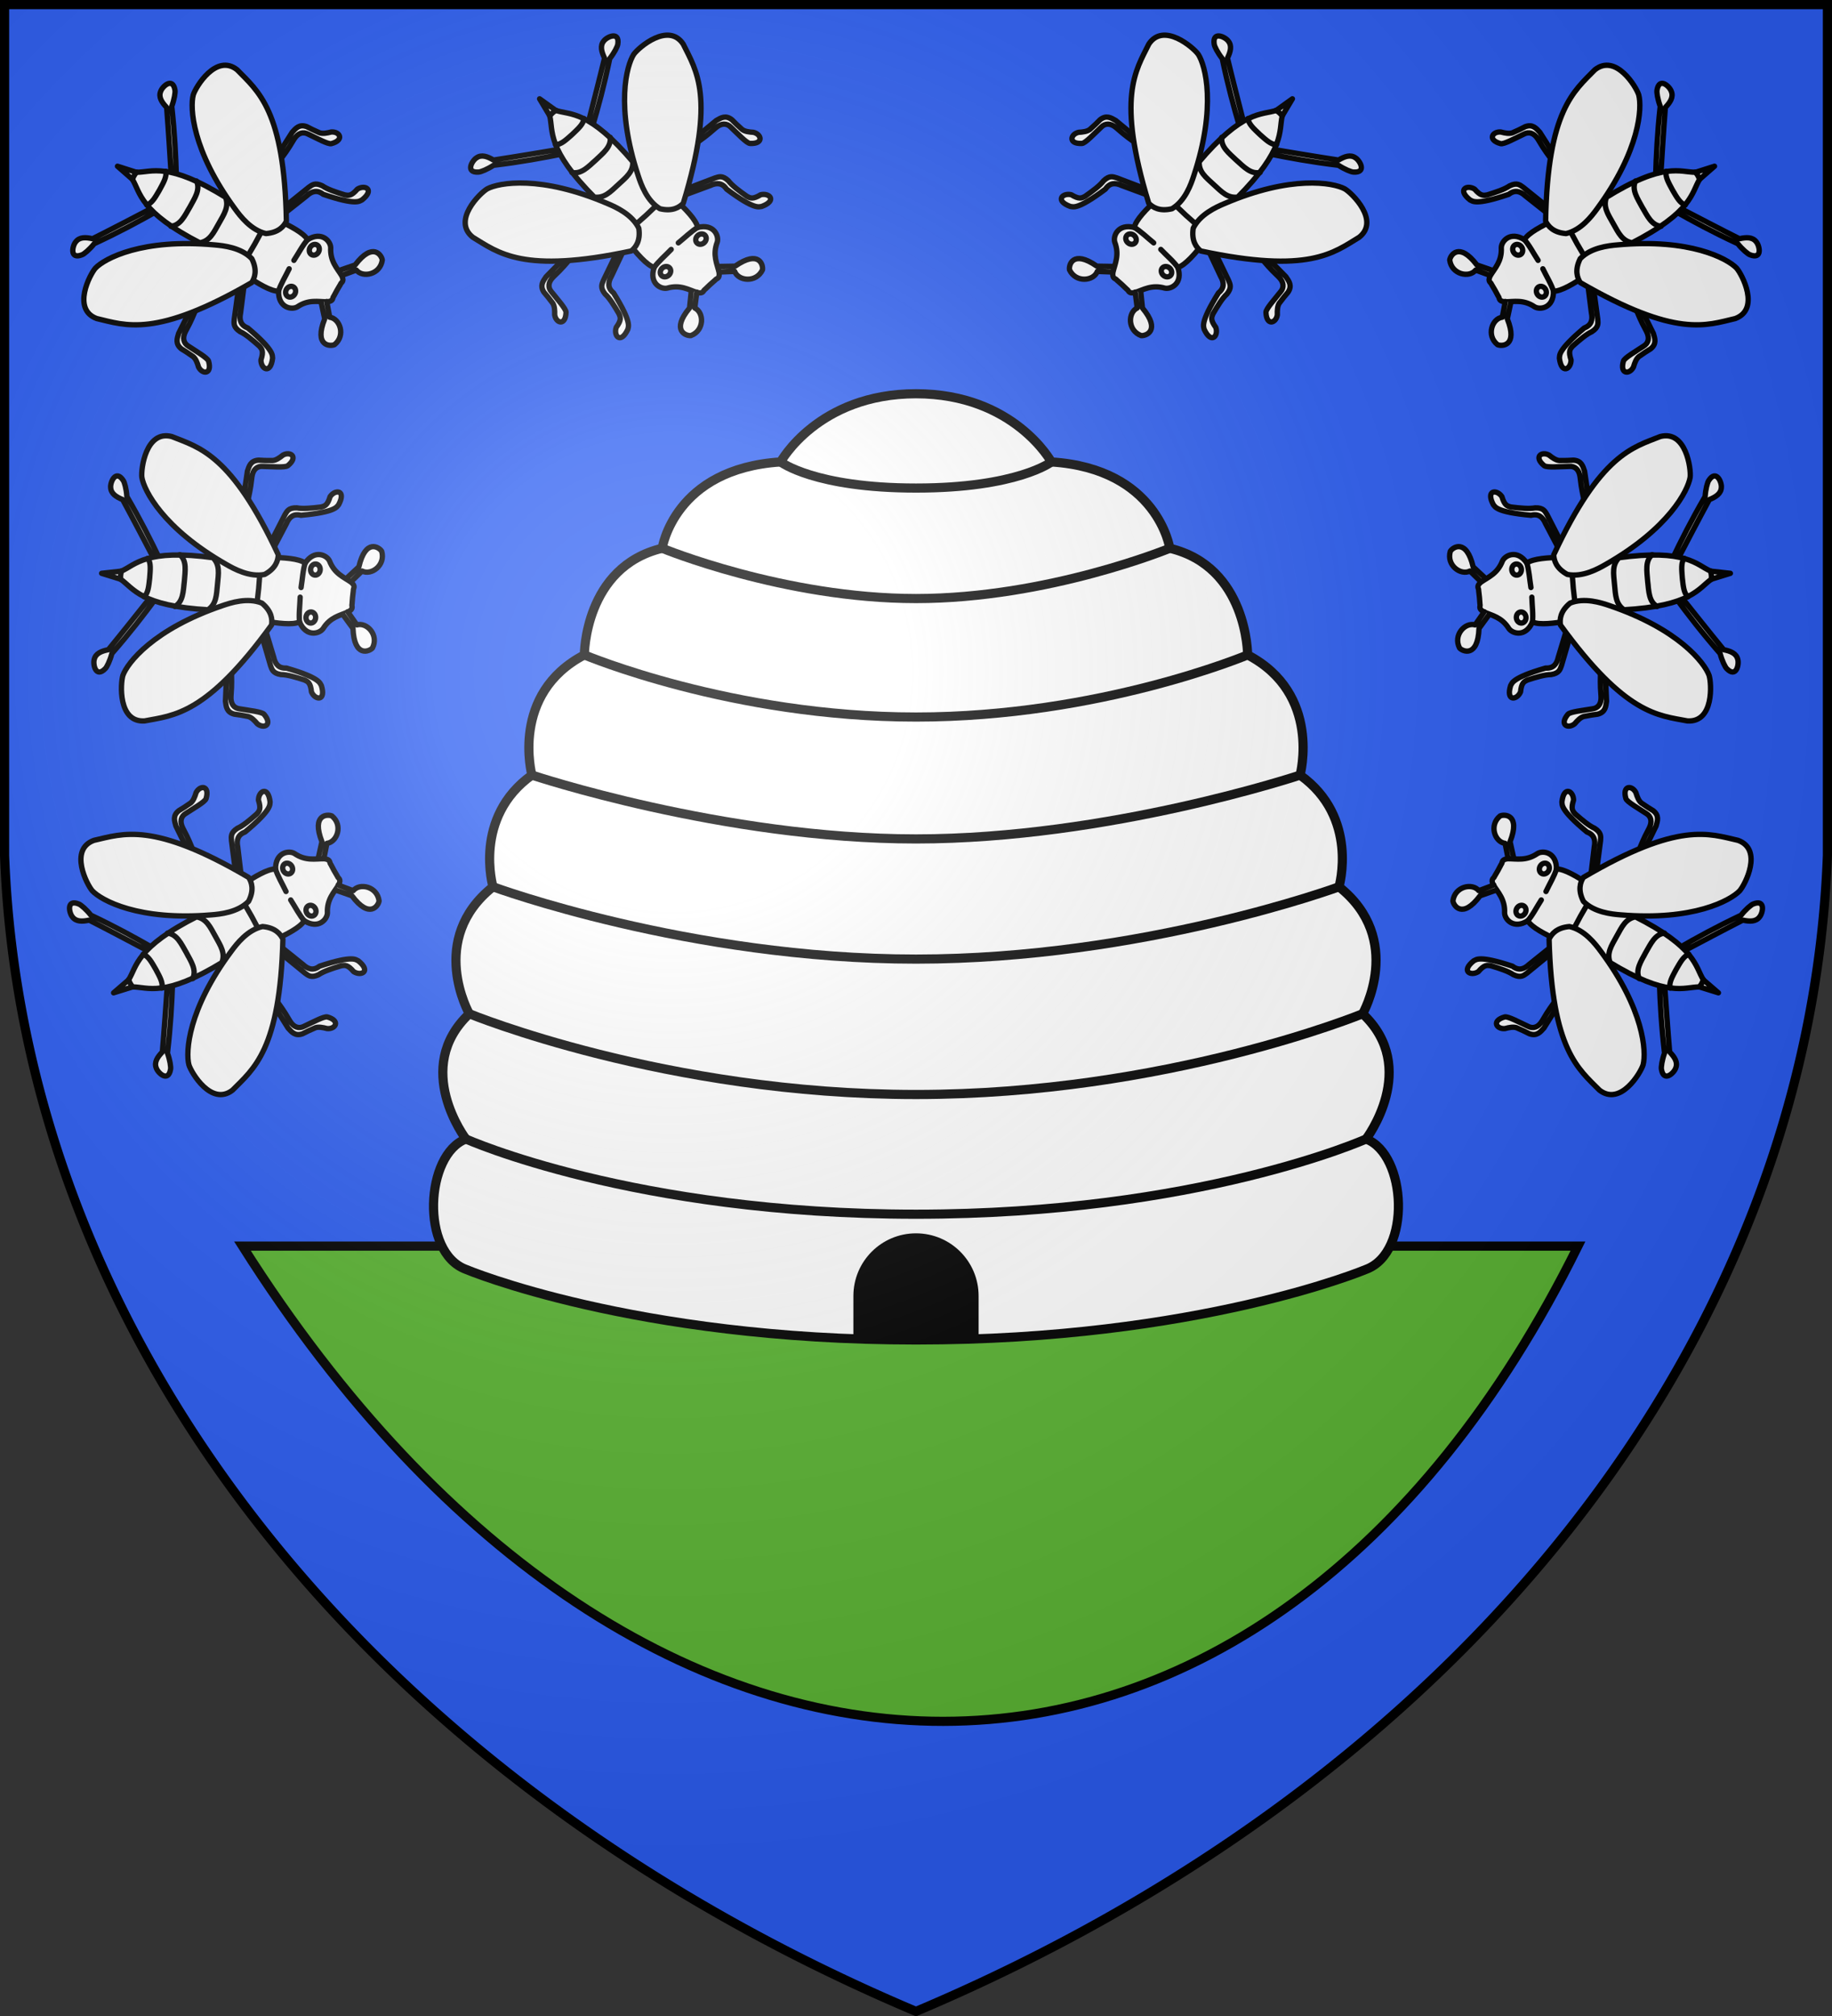 <?xml version="1.0" encoding="utf-8"?>
<svg width="600px" height="660px" version="1.1" xmlns="http://www.w3.org/2000/svg" xmlns:xlink="http://www.w3.org/1999/xlink">
  <rect width="100%" height="100%" fill="#333333" stroke="none"/>
  <defs>
    <path id="s" d="M1.5 1.5h597V280A570 445 0 0 1 300 658.5 570 445 0 0 1 1.5 280z"/>
    <g id="bee" fill="#fff" stroke="#000" stroke-width="1.75" stroke-linecap="round" stroke-linejoin="round">
      <path d="M57.768,58.133 c-0.191-7.048-0.553-14.493-1.511-23.325c0.831-2.25,1.204-4.573,1.049-5.314c-0.737-4.383-4.16-1.168-4.681,0.417 c-0.77,1.878,0.36,3.592,1.961,5.266c0.598,7.731,1.064,15.388,1.543,23.052"/>
      <path d="M111.011,88.567 l5.296-1.825c5.853-7.725,8.714-3.116,8.894-1.616c-0.622,4.755-6.397,5.942-8.503,3.296l-4.924,1.815"/>
      <path d="M92.41,70.475 l8.027-6.338c1.65-1.535,3.41-2.091,5.411-0.519c11.211,3.817,11.872,2.107,12.643,1.887c4.403-3.433,1.054-5.151-1.445-3.589 c-1.992,2.302-2.858,2.118-4.168,1.877c-2.894-0.893-5.657-1.811-7.291-2.95c-2.487-1.2-3.399-0.26-4.468,0.468l-8.944,7.206"/>
      <path d="M91.873,52.223 c1.339-1.942,2.06-2.631,4.413-6.628c1.269-2.045,2.958-2.596,4.661-1.672c2.737,1.284,6.462,3.366,7.567,3.106 c4.424-1.198,2.733-4.038-0.038-3.815c-1.435,0.382-2.781,0.609-3.803,0.26c-1.693-0.733-3.057-1.391-4.175-1.993 c-2.467-0.92-3.601,0.506-4.801,1.812l-4.884,7.676"/>
      <path d="M51.615,69.028 c-6.135,3.476-12.697,7.01-20.755,10.75c-1.499,1.873-3.295,3.392-4.01,3.642c-4.135,1.632-3.148-2.959-2.06-4.224 c1.211-1.629,3.263-1.546,5.522-1.04c6.93-3.48,13.728-7.034,20.538-10.581"/>
      <path d="M110.362,95.021 l-1.039,1.929c-0.574,0.654,0.034,1.616-2.144,1.854c-3.003,0.012-6.081-0.853-9.8,1.651c-1.823,1.08-6.235,0.366-6.155-5.117 c-2.627,0.011-6.69-2.502-10.907-5.284L65.918,79.733C45.565,69.346,46.02,63.022,43.361,58.703l-4.884-4.28l6.187,1.973 c5.072,0.046,10.252-3.608,29.657,8.458l16.273,7.001c4.561,2.174,8.811,4.356,10.157,6.612c4.654-2.9,7.544,0.51,7.56,2.629 c-0.224,4.478,2.107,6.667,3.647,9.245c0.92,1.987-0.217,1.963-0.48,2.793L110.362,95.021z"/>
      <path d="M80.072,92.323 l-1.283,10.146c-0.462,2.206-0.029,4,2.35,4.902c9.058,7.63,7.935,9.08,8.145,9.853c-0.666,5.543-3.867,3.562-3.82,0.615 c0.943-2.894,0.338-3.542-0.544-4.539c-2.259-2.017-4.472-3.91-6.291-4.72c-2.312-1.511-1.978-2.777-1.906-4.068l1.553-11.38"/>
      <path d="M64.163,101.287 c-0.971,2.149-1.188,3.123-3.396,7.202c-1.097,2.142-0.696,3.874,0.975,4.855c2.513,1.681,6.219,3.796,6.567,4.876 c1.259,4.407-2.047,4.425-3.287,1.938c-0.413-1.426-0.914-2.697-1.741-3.391c-1.502-1.072-2.77-1.899-3.862-2.546 c-2.062-1.638-1.426-3.344-0.927-5.047l4.052-8.145"/>
      <path d="M100.868,78.315 c-1.71,1.875-3.079,4.596-4.608,6.919"/>
      <path d="M105.17,98.91 l1.172,5.477c-3.594,9.001,1.831,9.071,3.208,8.451c3.751-2.988,1.785-8.547-1.567-8.984l-0.988-5.154"/>
      <path d="M102.042,83.356 c-0.759-0.427-0.973-1.484-0.479-2.36s1.51-1.237,2.268-0.809c0.759,0.428,0.973,1.484,0.479,2.36S102.8,83.785,102.042,83.356z"/>
      <path d="M96.075,93.92 c-0.757-0.429-1.772-0.067-2.268,0.809c-0.494,0.875-0.28,1.933,0.479,2.36c0.758,0.429,1.773,0.067,2.268-0.809 C97.049,95.404,96.834,94.348,96.075,93.92z"/>
      <path d="M91.154,95.518 c0.722-2.432,2.346-5.01,3.546-7.519"/>
      <path d="M81.183,83.721 l2.286-3.888l2.148-3.966"/>
      <path d="M65.015,79.552 c3.714-0.426,4.945-3.434,6.652-6.384c1.645-2.985,3.585-5.592,2.032-8.993"/>
      <path d="M55.979,74.083 c3.136-0.308,4.519-3.451,6.149-6.195c0,0-1.631,2.744,0.046-0.082c1.554-2.895,3.531-5.702,2.177-8.546"/>
      <path d="M48.073,67.101 c1.724-0.572,2.787-2.575,3.983-4.572c0,0-1.196,1.997,0.187-0.331c1.28-2.386,2.446-4.332,2.046-6.103"/>
      <path d="M93.795,72.404 c-0.645-36.374-9.374-42.608-16.129-49.556c-6.862-5.446-13.562,5.599-14.362,8.191C62.179,35.25,62.843,49.171,76.95,68.36 c1.718,2.368,5.237,7.006,10.155,8.108C91.29,76.134,92.966,74.078,93.795,72.404z"/>
      <path d="M82.439,92.512 c-31.482,18.23-41.329,13.973-50.767,11.776c-8.207-3.064-2.208-14.505-0.401-16.53c3.025-3.137,15.29-9.756,39.007-7.583 c2.914,0.249,8.704,0.868,12.188,4.51C84.34,88.441,83.444,90.938,82.439,92.512z"/>
      <path d="M44.73,56.351 c0,0-0.455,0.537-0.795,1.138s-0.563,1.268-0.563,1.268"/>
    </g>
    <radialGradient id="a" cx="220" cy="220" r="390" gradientUnits="userSpaceOnUse">
      <stop stop-color="#fff" stop-opacity=".314" offset="0"/>
      <stop stop-color="#fff" stop-opacity=".25" offset=".2"/>
      <stop stop-color="#6b6b6b" stop-opacity=".125" offset=".6"/>
      <stop stop-opacity=".125" offset="1"/>
    </radialGradient>
  </defs>
  <use xlink:href="#s" fill="#2b5df2"/>
  <path d="m79.403,407.953c131.528,207.709,334.789,207.181,437.403,0z" fill="#5ab532" stroke="#000" stroke-width="3"/>
  <g transform="translate(-1.5 -228.99)" fill="none" stroke="#000" stroke-linejoin="round" stroke-width="3">
    <path d="m301.5 667.67c92.545 0 147.4-23.116 147.4-23.116 14.962-5.543 13.3-37.684 0-42.671 0 0 17.732-23.275-1.108-41.008 0 0 13.854-24.382-7.758-41.562 0 0 6.65-22.721-12.746-36.574 0 0 7.204-26.599-17.179-39.346 0 0 0-28.813-25.491-34.91 0 0-3.879-26.046-38.791-28.263 0 0-12.189-22.324-44.331-22.324-32.141 0-44.332 22.324-44.332 22.324-34.912 2.217-38.791 28.263-38.791 28.263-25.491 6.097-25.491 34.91-25.491 34.91-24.383 12.747-17.179 39.346-17.179 39.346-19.396 13.854-12.746 36.574-12.746 36.574-21.612 17.18-7.758 41.562-7.758 41.562-18.841 17.732-1.108 41.008-1.108 41.008-13.3 4.987-14.962 37.128 0 42.671 0 0 54.86 23.116 147.4 23.116z" fill="#fff"/>
    <path d="m301.5 667.67c7.058 0 13.893-0.136 20.504-0.385v-14.024c0-11.323-9.18-20.504-20.504-20.504s-20.504 9.181-20.504 20.504v14.024c6.611 0.25 13.446 0.385 20.504 0.385z" fill="#000" stroke="none"/>
    <path d="m448.9 601.88s-54.859 24.622-147.4 24.622-147.4-24.622-147.4-24.622"/>
    <path d="m447.8 560.87s-64.282 26.442-146.3 26.442c-82.015 0-146.3-26.442-146.3-26.442"/>
    <path d="m440.04 519.31s-64.282 23.672-138.54 23.672-138.54-23.672-138.54-23.672"/>
    <path d="m427.29 482.74s-62.619 20.9-125.79 20.9-125.79-20.9-125.79-20.9"/>
    <path d="m410.11 443.39s-48.21 20.346-108.61 20.346-108.61-20.346-108.61-20.346"/>
    <path d="m384.62 408.48s-39.898 16.467-83.122 16.467-83.123-16.467-83.123-16.467"/>
    <path d="m345.83 380.22s-11.081 8.552-44.331 8.552-44.332-8.552-44.332-8.552"/>
  </g>
  <g id="h">
    <use xlink:href="#bee"/>
    <use transform="translate(156.95 -31.3) rotate(18)" xlink:href="#bee"/>
    <use transform="translate(-24 153.63) rotate(-24)" xlink:href="#bee"/>
    <use transform="translate(-29.3 329.4) rotate(-58.5)" xlink:href="#bee"/>
  </g>
  <use transform="scale(-1,1) translate(-600)" xlink:href="#h"/>
  <use xlink:href="#s" fill="url(#a)" stroke="#000" stroke-width="3"/>
</svg>
